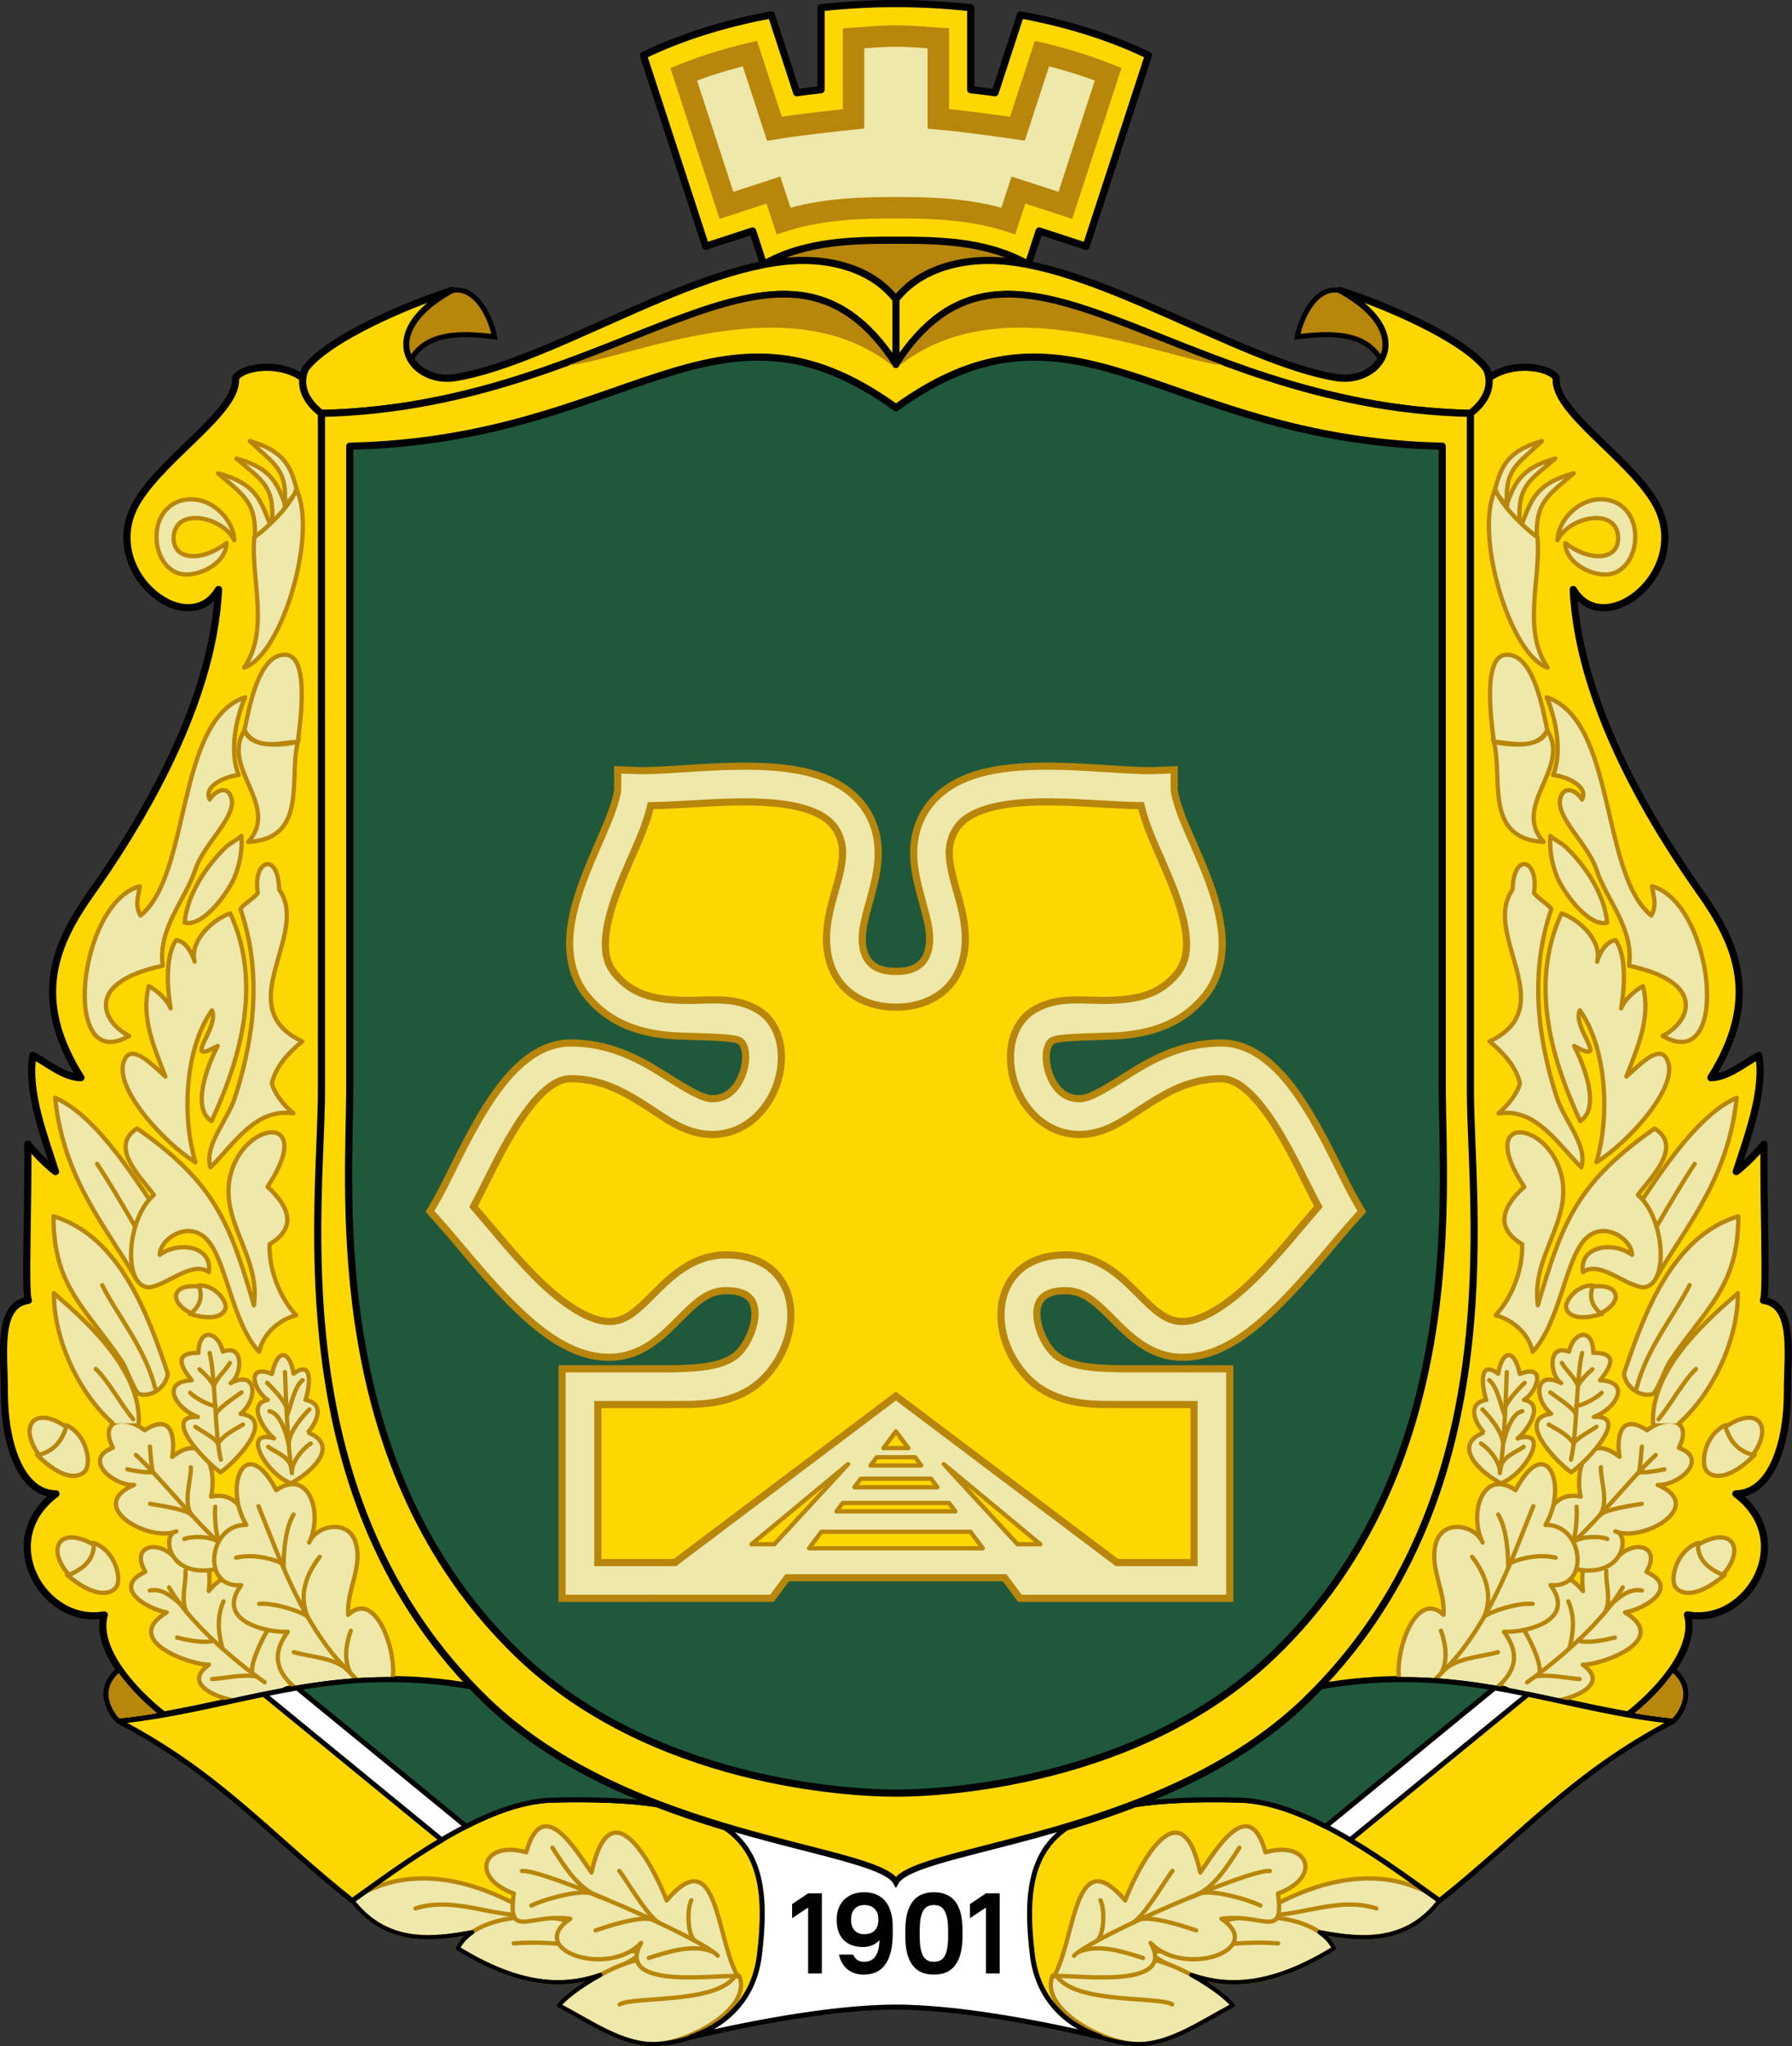 <?xml version="1.0" encoding="UTF-8"?>
<svg width="788.6" height="900" version="1.1" viewBox="0 0 788.6 900" xmlns="http://www.w3.org/2000/svg" xmlns:xlink="http://www.w3.org/1999/xlink">
 <rect x="0" y="0" width="788.6" height="900" fill="#333333" stroke="none"/>
 <g transform="translate(1239.6 117.35)">
  <rect x="-904.03" y="-16.385" width="116.91" height="40.8" style="fill:#b8860b;stroke-linecap:round;stroke-linejoin:round;stroke-width:2.202;stroke:#000"/>
  <use transform="matrix(-1 0 0 1 -1690.7 -1.9596e-5)" xlink:href="#b"/>
  <path d="m-845.34-115.77c-11.069 0-22.11 0.629-32.936 1.806v36.076c-3.599 0.384-7.17 0.831-10.708 1.339l-11.181-34.263c-20.975 3.89-40.142 9.961-56.288 17.829l27.401 83.959 20.667-6.74 4.817 14.745c18.443-10.648 40.866-10.671 58.223-10.671v0c17.357 0 39.774 0.025 58.217 10.671l4.823-14.745 20.667 6.74 27.401-83.959c-16.146-7.868-35.313-13.939-56.288-17.829l-11.181 34.263c-3.538-0.509-7.11-0.956-10.708-1.339v-36.076c-10.826-1.178-21.861-1.806-32.93-1.806z" style="fill:#ffd700;stroke-linecap:round;stroke-linejoin:round;stroke-width:3.146;stroke:#000"/>
  <path d="m-845.33-101.5c6.264 0 12.445 0.609 18.66 1.016v35.42c12.12 1.098 23.009 2.647 34.814 4.341l10.796-33.077c10.486 2.498 20.18 5.535 29.113 9.109l-18.824 57.677-20.659-6.742-4.44 13.573c-17.681-5.628-36.17-5.783-49.461-5.783v0c-13.29 0-31.785 0.154-49.468 5.783l-4.44-13.573-20.659 6.742-18.824-57.677c8.935-3.574 18.631-6.61 29.121-9.109l10.796 33.077c12.025-1.918 22.904-3.072 34.814-4.341v-35.42c6.219-0.407 12.404-1.016 18.669-1.016z" style="fill:#eee8aa;stroke-linecap:round;stroke-width:9.437;stroke:#b8860b"/>
  <g id="b" transform="matrix(4.194 0 0 -4.194 -1765.6 1565)">
   <path d="m183.34 212.33c-7.187-0.188-15.862-6.918-20.968-10.54 3.494-4.529 8.14-4.147 12.585-3.309-0.688-0.477-1.204-1.045-1.51-1.685 6.136-3.783 10.76-4.257 14.96-2.788-2.117-1.149-3.885-2.547-4.348-3.201 3.422-1.801 6.793-4.227 10.233-4.052 3.379 0.172 9.927 2.118 10.81 9.314 1.491 12.158-2.142 16.773-21.764 16.26z" style="fill:#ffd700"/>
   <path d="m153.59 362.61c-1.576 0.037-2.993-0.425-3.467-1.112 0.384-3.404-7.32-8.124-10.252-12.889-4.386-7.128 5.156-14.898 8.474-9.299-0.568-12.727-9.232-26.012-13.343-31.815-3.725-5.257-6.386-11.027-1.093-19.387-1.767 0.016-3.517 1.523-5.038 2.336-0.635-3.821 1.216-8.562 2.373-12.188-1.442 1.087-2.908 2.88-2.908 2.88 0.069-6.44-0.333-15.674 0.059-16.383-3.354-0.469-2.503-5.697-2.521-9.513-0.027-5.601 1.775-10.757 5.411-10.777-6.536-4.875-1.286-13.854 5.076-12.694-1.018-3.651 3.224-8.178 6.217-10.506 10.231 1.781 19.188 5.274 32.404 2.933l-15.809 132.79c0.113 4.112-2.956 5.564-5.582 5.627z" style="fill:#ffd700;stroke-linecap:round;stroke-linejoin:round;stroke-width:.75;stroke:#000"/>
   <path d="m152.77 222.78c-1.403-0.807-9.256 1.061-5.416 3.767-1.617-0.102-9.417 2.459-4.441 5.482-2.252 0.412-5.755 2.641-2.245 4.251-1.724 2.92 1.721 3.542 3.443 1.025 2.838 3.653 3.553-0.556 3.21-3.045 2.874 3.503 4.614 0.228 3.972-3.276 6.718 2.255 3.633-5.134 4.602-6.421" style="fill:#eee8aa;stroke-linecap:round;stroke-linejoin:round;stroke-width:.45;stroke:#b8860b"/>
   <path d="m143.49 248.34c3.598 2.852 4.703-1.636 4.076-4.17 4.291 0.918 4.568-5.725 2.88-6.86-7.361-3.131-8.268 2.995-6.516 3.217-2.815-1.187-9.656 2.607-4.444 4.873-2.175-0.105-5.465 2.705-2.22 3.888-1.54 3.064 1.353 3.435 3.325 1.837 2.73 1.801 3.25-0.484 2.899-2.786z" style="fill:#eee8aa;stroke-linecap:round;stroke-linejoin:round;stroke-width:.45;stroke:#b8860b"/>
   <path d="m153.19 224.69c-3.405 2.437-7.975 6.361-10.037 9.964" style="fill:none;stroke-linecap:round;stroke-linejoin:round;stroke-width:.45;stroke:#b8860b"/>
   <path d="m147.84 229.07c-0.987-0.34-2.904 0.087-3.851 0.316" style="fill:none;stroke-linecap:round;stroke-linejoin:round;stroke-width:.45;stroke:#b8860b"/>
   <path d="m145 232.05c-0.677 1.388-0.022 3.025-0.121 4.341" style="fill:none;stroke-linecap:round;stroke-linejoin:round;stroke-width:.45;stroke:#b8860b"/>
   <path d="m149.37 238.46c-3.18 2.657-7.008 7.589-9.686 10.081" style="fill:none;stroke-linecap:round;stroke-linejoin:round;stroke-width:.45;stroke:#b8860b"/>
   <path d="m145.56 242.22c-1.034 1.284 0.013 4.102-0.12 5.026" style="fill:none;stroke-linecap:round;stroke-linejoin:round;stroke-width:.45;stroke:#b8860b"/>
   <path d="m141.15 249.42c0.027-0.25 0.126-1.956 0.31-2.688-0.789-0.076-2.076 0.166-2.679 0.304" style="fill:none;stroke-linecap:round;stroke-linejoin:round;stroke-width:.45;stroke:#b8860b"/>
   <path d="m145.56 242.22c-0.594 0.65-3.648 1.056-4.398 1.197" style="fill:none;stroke-linecap:round;stroke-linejoin:round;stroke-width:.45;stroke:#b8860b"/>
   <path d="m148 243.11c-0.077-1.106 0.037-2.575 0.359-3.681-1.08 0.663-2.961 0.568-3.59 0.298" style="fill:none;stroke-linecap:round;stroke-linejoin:round;stroke-width:.45;stroke:#b8860b"/>
   <path d="m146.18 252.53c-2.308 0.843-4.01 3.688-0.649 3.838-0.96 1.22-2.108 2.908 0.71 2.878 0.026 2.72 2.083 2.276 2.553 0.122 2.373 0.908 1.954-2.619 0.815-3.292 2.905 1.479 2.82-1.834 1.048-3.215 3.764-0.515-0.381-4.921-2.097-6.144-1.755 1.224-6.227 6.024-2.381 5.812z" style="fill:#eee8aa;stroke-linecap:round;stroke-linejoin:round;stroke-width:.45;stroke:#b8860b"/>
   <path d="m154.18 250.27c-0.938 0.729-2.954 3.617-0.661 4.045-1.443 0.897-2.39 3.857 0.431 2.718 0.686 3.051 1.955 2.179 2.268 0.024 2.201 1.65 1.637-1.65 1.253-2.744 2.276-0.412 0.948-2.733 0.23-3.413 3.42-1.319 0.517-4.126-1.772-5.343-2.752 1.135-5.196 5.755-1.75 4.714z" style="fill:#eee8aa;stroke-linecap:round;stroke-linejoin:round;stroke-width:.45;stroke:#b8860b"/>
   <path d="m148.59 248.05c-0.623 2.396-0.587 9.071-1.181 11.189" style="fill:none;stroke-linecap:round;stroke-linejoin:round;stroke-width:.45;stroke:#b8860b"/>
   <path d="m148.09 252.79c-8e-3 0.483 1.877 1.739 2.668 2.311" style="fill:none;stroke-linecap:round;stroke-linejoin:round;stroke-width:.45;stroke:#b8860b"/>
   <path d="m148.29 249.73c-0.244 0.57-2.01 1.472-2.38 1.771" style="fill:none;stroke-linecap:round;stroke-linejoin:round;stroke-width:.45;stroke:#b8860b"/>
   <path d="m146.34 257.53c0.538-0.466 1.184-1.111 1.508-1.743 0.377 0.907 1.163 1.533 1.697 2.403" style="fill:none;stroke-linecap:round;stroke-linejoin:round;stroke-width:.45;stroke:#b8860b"/>
   <path d="m155.32 257.23c0.104-2.761 0.274-7.855 0.73-10.585-0.108 1.083 1.171 2.62 1.975 3.092" style="fill:#eee8aa;stroke-linecap:round;stroke-linejoin:round;stroke-width:.45;stroke:#b8860b"/>
   <path d="m155.7 249.68c-0.242 1.081-0.849 3.216-2.009 3.451" style="fill:none;stroke-linecap:round;stroke-linejoin:round;stroke-width:.45;stroke:#b8860b"/>
   <path d="m155.7 249.68c0.063 1.289 1.44 2.9 2.174 3.634" style="fill:none;stroke-linecap:round;stroke-linejoin:round;stroke-width:.45;stroke:#b8860b"/>
   <path d="m155.56 253.34c-0.284 0.896-1.487 2.164-2.113 2.765" style="fill:#eee8aa;stroke-linecap:round;stroke-linejoin:round;stroke-width:.45;stroke:#b8860b"/>
   <path d="m155.51 252.62c0.406 0.922 0.781 3.106 1.659 3.759" style="fill:#eee8aa;stroke-linecap:round;stroke-linejoin:round;stroke-width:.45;stroke:#b8860b"/>
   <path d="m155.97 247.17c-0.152 1.23-1.859 1.756-2.412 2.229" style="fill:none;stroke-linecap:round;stroke-linejoin:round;stroke-width:.45;stroke:#b8860b"/>
   <path d="m144.29 232.95c-0.947 0.832-1.925 1.613-3.155 1.37" style="fill:none;stroke-linecap:round;stroke-linejoin:round;stroke-width:.45;stroke:#b8860b"/>
   <path d="m152.35 225.31c-1.381 0.264-3.471-0.202-4.674-0.28" style="fill:none;stroke-linecap:round;stroke-linejoin:round;stroke-width:.45;stroke:#b8860b"/>
   <path d="m148.77 228.23c-0.468 1.639-0.605 3.353 0.096 4.956" style="fill:none;stroke-linecap:round;stroke-linejoin:round;stroke-width:.45;stroke:#b8860b"/>
   <path d="m166.62 225.09c0.433 2.967-1.829 9.417-4.663 6.676-0.181 2.601 1.473 4.86 0.824 7.423-0.695 2.744-4.18 1.991-4.925 0.165 1.479 3.005 0.011 7.87-3.454 5.492-3.256 6.186-5.581 0.438-3.139-3.646-4.002 0.105-4.765-6.707-0.534-6.31-2.795-3.788 2.694-4.995 4.889-4.9-2.656-3.548 0.225-5.71 2.97-7.442" style="fill:#eee8aa;stroke-linecap:round;stroke-linejoin:round;stroke-width:.45;stroke:#b8860b"/>
   <path d="m152.54 243.17c2.148-5.356 4.278-11.331 8.079-15.839 1.301-1.543 2.859-2.704 3.878-4.49" style="fill:none;stroke-linecap:round;stroke-linejoin:round;stroke-width:.45;stroke:#b8860b"/>
   <path d="m162.16 225.7c-0.727 1.536-0.366 3.191 0.069 4.403" style="fill:none;stroke-linecap:round;stroke-linejoin:round;stroke-width:.45;stroke:#b8860b"/>
   <path d="m157.69 231.58c-0.665 0.563-3.531 1.476-5.077 1.348" style="fill:none;stroke-linecap:round;stroke-linejoin:round;stroke-width:.45;stroke:#b8860b"/>
   <path d="m157.69 231.58c-0.945 2.225-0.153 4.451 1.272 6.274" style="fill:none;stroke-linecap:round;stroke-linejoin:round;stroke-width:.45;stroke:#b8860b"/>
   <path d="m154.94 237.22c-1.52 0.645-3.27 0.891-4.747 0.545" style="fill:none;stroke-linecap:round;stroke-linejoin:round;stroke-width:.45;stroke:#b8860b"/>
   <path d="m151.88 225.67c-0.193 1.155 1.166 3.817 1.647 4.518" style="fill:none;stroke-linecap:round;stroke-linejoin:round;stroke-width:.45;stroke:#b8860b"/>
   <path d="m155.17 236.72c7e-3 1.764 0.206 4.192 1.052 5.565" style="fill:none;stroke-linecap:round;stroke-linejoin:round;stroke-width:.45;stroke:#b8860b"/>
   <path d="m162.16 225.7c-1.276 1.562-3.944 1.6-5.911 2.156" style="fill:none;stroke-linecap:round;stroke-linejoin:round;stroke-width:.45;stroke:#b8860b"/>
   <path d="m138.62 290.22c0.839 1.245 2.797-0.775 4.146-1.989-1.164 3.041-2.586 6.16-1.738 9.476 0.994-0.527 1.939-1.466 2.291-2.332-0.373 2.317-0.558 5.449 0.573 7.162 1.15-0.18 1.715-1.52 1.952-2.262-0.566 2.143 1.849 4.421 3.733 5.062 3.521-7.646 0.816-15.773-1.955-21.78-2.213 1.358-0.348 6.018 0.64 7.881-3.934-2.164 0.278 1.971-0.608 3.732-2.805-3.941-3.19-11.103-1.729-15.936-3.266 1.981-9.126 8.281-7.304 10.985z" style="fill:#eee8aa;stroke-linecap:round;stroke-linejoin:round;stroke-width:.45;stroke:#b8860b"/>
   <path d="m156.19 284.37c-0.973 0.813-1.998 2.091-2.252 3.156 0.448 1.827 1.795 3.238 3.192 4.385-7.665 3.606 0.906 11.238-2.425 15.932-0.096 4.053-2.798 3.125-2.232-0.374-0.568-0.697-1.744-1.325-1.817-1.712 2.227-6.542 1.504-13.209-0.571-19.686-0.8-2.497-3.276-5.026-2.59-7.373 2.608 2.607 4.758 6.223 8.695 5.672z" style="fill:#eee8aa;stroke-linecap:round;stroke-linejoin:round;stroke-width:.45;stroke:#b8860b"/>
   <path d="m138.97 292.49c-7.284-4.22-5.359 13.963 1.117 15.693-0.194-1.19-0.52-2.023 0.074-3.071 5.331 4.306 3.682 20.434 10.97 22.893-0.966-2.26-1.668-5.752-0.67-8.161-1.131-0.07-3.782-1.068-3.042-2.563 0.496 0.831 1.67 1.487 2.172 0.434 0.98-2.052-2.722-4.891-3.677-7.785-1.067-3.232-3.948-6.153-3.427-10.084-8.367-1.786-6.294-5.986-3.517-7.357z" style="fill:#eee8aa;stroke-linecap:round;stroke-linejoin:round;stroke-width:.45;stroke:#b8860b"/>
   <path d="m144.79 304.36c0.257 2.908 2.211 5.897 4.3 7.898 0.499 0.478 1.163 0.749 1.663 1.205 0.09-1.468-0.141-2.838-0.68-4.222-0.591-1.517-3.238-5.344-5.282-4.881z" style="fill:#eee8aa;stroke-linecap:round;stroke-linejoin:round;stroke-width:.45;stroke:#b8860b"/>
   <path d="m156.67 323.34c-1.541-0.41-5.141-0.676-5.565 1.23-2.621-3.933 3.808-7.937 0.349-11.739 6.513 0.355 4.105 7.093 5.313 10.808" style="fill:#eee8aa;stroke-linecap:round;stroke-linejoin:round;stroke-width:.45;stroke:#b8860b"/>
   <path d="m151.07 324.55c0.496 2.358 1.484 8.118 4.36 7.906 2.513-0.186 1.468-7.212 1.245-9.113-2.104-0.163-4.445-0.895-5.605 1.207z" style="fill:#eee8aa;stroke-linecap:round;stroke-linejoin:round;stroke-width:.45;stroke:#b8860b"/>
   <path d="m132.34 251.67c-0.329-1.969-1.644-2.566-3.045-3.108 2.638-2.643 4.329-2.495 5.035-1.73s0.245 3.877-1.989 4.838z" style="fill:#eee8aa;stroke-linecap:round;stroke-linejoin:round;stroke-width:.45;stroke:#b8860b"/>
   <path d="m129.52 248.54c-2.178 2.911-0.609 5.322 2.86 2.932-0.45-1.233-1.03-2.4-2.86-2.932z" style="fill:#eee8aa;stroke-linecap:round;stroke-linejoin:round;stroke-width:.45;stroke:#b8860b"/>
   <path d="m135.22 239.32c-0.164-1.99-1.425-2.693-2.777-3.35 2.848-2.415 4.521-2.128 5.161-1.306 0.64 0.821-0.078 3.884-2.384 4.656z" style="fill:#eee8aa;stroke-linecap:round;stroke-linejoin:round;stroke-width:.45;stroke:#b8860b"/>
   <path d="m132.66 235.96c-2.412 2.72-1.049 5.253 2.607 3.159-0.013-1.578-1.091-2.503-2.607-3.159z" style="fill:#eee8aa;stroke-linecap:round;stroke-linejoin:round;stroke-width:.45;stroke:#b8860b"/>
   <path d="m137.26 251.85c-3.789 3.39-6.22 9.065-6.185 13.652 2.514-2.209 9.19-7.707 8.899-13.641" style="fill:#eee8aa;stroke-linecap:round;stroke-linejoin:round;stroke-width:.45;stroke:#b8860b"/>
   <path d="m143.03 257.06c-2.06 6.123-4.995 14.383-12.001 16.511-0.018-7.418 3.406-9.607 7.212-15.273 0.444-0.661 1.351-3.361 1.87-3.403 1.339-0.272 2.741 0.822 2.918 2.165z" style="fill:#eee8aa;stroke-linecap:round;stroke-linejoin:round;stroke-width:.45;stroke:#b8860b"/>
   <path d="m142.75 272.83c-2.748 4.029-6.978 11.172-11.549 13.169 0.866-8.57 5.415-13.595 8.499-18.992 1.643 5.729 1.811 4.021 3.05 5.823z" style="fill:#eee8aa;stroke-linecap:round;stroke-linejoin:round;stroke-width:.45;stroke:#b8860b"/>
   <path d="m136.14 266.35c1.595-3.183 4.512-6.636 5.557-10.791" style="fill:none;stroke-linecap:round;stroke-linejoin:round;stroke-width:.45;stroke:#b8860b"/>
   <path d="m135.47 257.56c1.325-1.26 2.494-3.515 3.925-5.276" style="fill:none;stroke-linecap:round;stroke-linejoin:round;stroke-width:.45;stroke:#b8860b"/>
   <path d="m135.61 279.07c2.602-3.961 4.802-8.15 7.275-12.17" style="fill:none;stroke-linecap:round;stroke-linejoin:round;stroke-width:.45;stroke:#b8860b"/>
   <path d="m152.16 344.75c0.16 3.676-1.126 4.407-3.864 6.742 4.089-1.105 4.458-2.903 5.472-5.386z" style="color:#000000;fill:#eee8aa;stroke-linecap:round;stroke-linejoin:round;stroke-width:.45;stroke:#b8860b"/>
   <path d="m150 344.48c-1.235 2.482-6.113 3.48-6.356 0.418-0.194-2.449 2.743-2.84 5.539-0.721-0.023-1.959-2.431-3.3-4.174-3.3-2.094 0-3.175 2.101-3.175 3.941 0 2.353 1.529 3.999 3.725 3.951 2.348-0.05 4.374-2.268 4.441-4.289z" style="fill:#eee8aa;stroke-linecap:round;stroke-linejoin:round;stroke-width:.45;stroke:#b8860b"/>
   <path d="m153.97 346.4c0.236 3.839-1.12 4.377-3.742 6.638 3.96-1.088 4.317-2.858 5.299-5.303z" style="color:#000000;fill:#eee8aa;stroke-linecap:round;stroke-linejoin:round;stroke-width:.45;stroke:#b8860b"/>
   <path d="m155.28 348.12c0.324 3.852-1.124 4.332-3.651 6.756 4.051-1.161 4.369-3.151 4.998-5.318z" style="color:#000000;fill:#eee8aa;stroke-linecap:round;stroke-linejoin:round;stroke-width:.45;stroke:#b8860b"/>
   <path d="m146.22 266.31c0.448-1.349-0.182-2.162-0.884-2.969 2.539-0.787 3.555-0.132 3.745 0.585 0.19 0.717-1.135 2.523-2.861 2.385z" style="fill:#eee8aa;stroke-linecap:round;stroke-linejoin:round;stroke-width:.45;stroke:#b8860b"/>
   <path d="m145.49 263.4c-2.339 1.109-2.153 3.148 0.826 2.797 0.412-1.228-0.029-2.09-0.826-2.797z" style="fill:#eee8aa;stroke-linecap:round;stroke-linejoin:round;stroke-width:.45;stroke:#b8860b"/>
   <path d="m162.38 201.79c5.681-7.364 14.406-1.747 20.365-2.295-6.256 4.152-13.751 6.672-20.337 2.465" style="fill:#eee8aa;stroke-linecap:round;stroke-linejoin:round;stroke-width:.45;stroke:#b8860b"/>
   <path d="m182.75 200.05c-4.592 0.345-8.233-1.015-9.304-3.255 8.44-5.204 14.023-4.152 19.571-0.382-3.396 1.255-6.283 3.337-10.267 3.637z" style="fill:#eee8aa;stroke-linecap:round;stroke-linejoin:round;stroke-width:.45;stroke:#b8860b"/>
   <path d="m194.54 195.76c-3.742 0.408-9.576-3.683-10.475-4.953 3.422-1.801 6.792-4.226 10.232-4.051 3.471 0.176 10.046 3.7 8.693 7.149-1.605 0.62-6.023 1.591-8.45 1.855z" style="fill:#eee8aa;stroke-linecap:round;stroke-linejoin:round;stroke-width:.45;stroke:#b8860b"/>
   <path d="m148.04 253.7c-0.596-0.041-2.281 0.894-2.67 1.363" style="fill:#eee8aa;stroke-linecap:round;stroke-linejoin:round;stroke-width:.45;stroke:#b8860b"/>
   <path d="m148.29 249.73c0.601 0.913 1.714 1.471 2.63 1.995" style="fill:#eee8aa;stroke-linecap:round;stroke-linejoin:round;stroke-width:.45;stroke:#b8860b"/>
   <path d="m209.61 373.82c-10.845-0.069-26.015-10.506-36.319-12.278-4.711-0.81-8.643 4.621-0.412 9.126-4.295-1.314-13.008-4.975-15.41-8.212-0.49-1.029-0.639-2.915 1.683-4.688 31.886 0.71 48.053 23.985 60.274 5.125l-6.1e-4 6.835c-2.313 2.986-6.2 4.114-9.815 4.091z" style="fill:#ffd700;stroke-linecap:round;stroke-linejoin:round;stroke-width:.75;stroke:#000"/>
   <path d="m172.88 370.66c-4.653-2.546-5.418-5.388-4.355-7.232 1.625 2.796 5.025 2.855 8.785 2.382-0.431 2.135-1.993 5.352-4.43 4.85z" style="fill:#b8860b;stroke-linecap:round;stroke-width:.525;stroke:#000"/>
   <path d="m137.94 226.06c-2.9-2.318-0.469-5.18-0.05-5.458 1.603 0.164 3.158 0.395 4.685 0.662-1.507 1.173-3.327 2.902-4.635 4.796z" style="fill:#b8860b;stroke-linecap:round;stroke-width:.525;stroke:#000"/>
   <path d="m165.79 224.98c-10.287-0.092-18.242-3.385-27.902-4.374 10.574-5.511 15.937-12.041 24.485-18.81 5.105 3.623 13.782 10.353 20.969 10.541 4.464 0.117 8.053-0.032 10.939-0.47l0.157 0.05-17.435 11.886c-4.097 0.884-7.784 1.208-11.213 1.178z" style="fill:#fff;stroke-linecap:round;stroke-linejoin:round;stroke-width:.525;stroke:#000"/>
   <path d="m153.1 223.44c-5.004-1.027-9.843-2.285-15.208-2.834 10.574-5.511 15.937-12.041 24.485-18.81 2.479 1.759 5.802 4.247 9.385 6.366z" style="fill:#ffd700;stroke-linecap:round;stroke-linejoin:round;stroke-width:.525;stroke:#000"/>
   <path d="m165.79 224.98c-3.256-0.029-6.277-0.379-9.193-0.875l17.736-14.521c3.026 1.55 6.136 2.677 9.009 2.752 4.464 0.117 8.053-0.032 10.939-0.47l0.157 0.05-17.435 11.886c-4.097 0.884-7.784 1.208-11.213 1.178z" style="fill:#20583c;stroke-linecap:round;stroke-linejoin:round;stroke-width:.525;stroke:#000"/>
   <path d="m202.61 193.99c-1.881-3.075-10.649-2.178-12.18-3.077" style="fill:none;stroke-linecap:round;stroke-linejoin:round;stroke-width:.45;stroke:#b8860b"/>
   <path d="m193.02 196.42c-4.519 0.16-9.12 1.268-13.702 0.894" style="fill:none;stroke-linecap:round;stroke-linejoin:round;stroke-width:.45;stroke:#b8860b"/>
   <path d="m181.23 200.45c-3.183-0.797-7.961 1.938-12.224 0.527" style="fill:none;stroke-linecap:round;stroke-linejoin:round;stroke-width:.45;stroke:#b8860b"/>
   <path d="m202.84 193.85c-1.259 0.351-13.111-1.666-10.147 3.512-3.499-3.705-12.235-0.724-7.436 2.532-4.33 0.611-6.608-2.297-5.926 2.645-4.762 1.77-3.129 5.645 1.306 4.323 1.704 6.216 5.224 0.208 6.844-2.12 2.122 9.69 6.825-0.1 7.882-2.929 5.41 6.358 5.167-3.989 7.477-7.964z" style="fill:#eee8aa;stroke-linecap:round;stroke-linejoin:round;stroke-width:.45;stroke:#b8860b"/>
   <path d="m152.1 344.78c1.617 1.162 3.899 3.496 4.411 5.039 2.295-4.64-1.556-17.486-5.475-18.698 2.72 3.96 0.673 9.323 1.063 13.659z" style="fill:#eee8aa;stroke-linecap:round;stroke-linejoin:round;stroke-width:.45;stroke:#b8860b"/>
   <path d="m183.34 212.33c-7.187-0.188-15.862-6.918-20.968-10.54 3.494-4.529 8.14-4.147 12.585-3.309-0.688-0.477-1.204-1.045-1.51-1.685 6.136-3.783 10.76-4.257 14.96-2.788-2.117-1.149-3.885-2.547-4.348-3.201 3.422-1.801 6.793-4.227 10.233-4.052 3.379 0.172 9.927 2.118 10.81 9.314 1.491 12.158-2.142 16.773-21.764 16.26z" style="fill:none;stroke-linecap:round;stroke-linejoin:round;stroke-width:.45;stroke:#000"/>
   <path d="m200.73 196.02c-1.843 1.927-18.387 9.125-20.546 8.886" style="fill:none;stroke-linecap:round;stroke-linejoin:round;stroke-width:.45;stroke:#b8860b"/>
   <path d="m187.62 202.51c-1.089 0.525-4.988-0.508-6.446-1.228" style="fill:none;stroke-linecap:round;stroke-linejoin:round;stroke-width:.45;stroke:#b8860b"/>
   <path d="m194.53 199.48c-1.336 0.861-3.623 4.894-4.136 5.433" style="fill:none;stroke-linecap:round;stroke-linejoin:round;stroke-width:.45;stroke:#b8860b"/>
   <path d="m193.74 199.85c-1.361 0.277-4.315-0.654-5.829-1.175" style="fill:none;stroke-linecap:round;stroke-linejoin:round;stroke-width:.45;stroke:#b8860b"/>
   <path d="m198.39 197.56c-0.798 0.413-0.946 3.243-0.434 4.276" style="fill:none;stroke-linecap:round;stroke-linejoin:round;stroke-width:.45;stroke:#b8860b"/>
   <path d="m183.38 207.35c1.323-2.05 2.861-4.581 5.278-5.261" style="fill:none;stroke-linecap:round;stroke-linejoin:round;stroke-width:.45;stroke:#b8860b"/>
   <path d="m200.09 196.48c-2.038 0.776-4.547-0.046-6.597-0.694" style="fill:none;stroke-linecap:round;stroke-linejoin:round;stroke-width:.45;stroke:#b8860b"/>
   <path d="m152.61 259.36c0.416 1.906 2.044 3.333 3.88 3.836-1.828 1.963-2.873 4.959-2.782 7.456 3.006 1.758 1.943 4.058-0.222 6.007 5.12 7.736-2.329 7.036-3.849 1.386-1.32-4.906 3.171-8.639 2.424-13.808-2.542 8.656-4.076 12.828-12.252 18.539-3.091-1.919 0.575-5.306 1.752-6.973-2.878-2.438-3.308-9.703-0.466-9.68 1.93 0.263 4.511 2.843 6.239 1.596 0.389 2.83-3.289 3.232-5.155 1.801-0.042 1.626 3.111 3.845 5.092 1.455 1.95-2.352 2.577-8.707 5.341-11.616z" style="fill:#eee8aa;stroke-linecap:round;stroke-linejoin:round;stroke-width:.45;stroke:#b8860b"/>
  </g>
  <path d="m-1025.6 630.68c-91.573-88.538-72.54-217.22-72.54-268.19v-298.01c133.75-2.969 201.55-100.6 252.81-21.498 51.259-79.101 119.06 18.529 252.81 21.498v298.01c0 50.969 19.033 179.66-72.539 268.19-63.662 61.552-171.78 64.247-180.27 80.139-8.491-15.892-116.61-18.587-180.27-80.139z" style="fill:#ffd700;stroke-linecap:round;stroke-linejoin:round;stroke-width:3.146;stroke:#000"/>
  <path d="m-1011.8 610.11c-84.579-81.776-74.108-200.63-73.891-247.71v-283.48c123.53-2.743 160.71-74.456 240.39-16.929 79.686-57.527 116.86 14.186 240.39 16.929v283.48c0.217 47.076 10.688 165.93-73.891 247.71-58.8 56.851-146.08 61.28-166.5 61.28-20.418 0-107.7-4.429-166.5-61.28z" style="fill:#20583c;stroke-linecap:round;stroke-linejoin:round;stroke-width:3.146;stroke:#000"/>
  <path id="a" d="m-893.64 13.527c-13.794-0.24-29.206 4.226-46.686 10.721-14.831 5.511-31.146 12.451-49.229 19.076 26.42-2.478 97.862-36.347 143.19 0.628-0.66-1.018-1.314-1.991-1.961-2.971-12.111-17.537-25.015-25.273-39.505-27.054-1.906-0.234-3.842-0.365-5.812-0.399z" style="fill:#b8860b"/>
  <use transform="matrix(-1 0 0 1 -1690.7 -1.9596e-5)" xlink:href="#a"/>
  <path d="m-921.84 685.75c16.82 10.628 19.85 29.017 16.434 56.859-2.62 21.358-17.135 31.666-30.423 36.137 18.153-4.303 59.578-13.251 90.484-13.252v0c30.906 1e-3 72.331 8.949 90.484 13.252-13.288-4.471-27.803-14.779-30.423-36.137-3.415-27.842-0.385-46.232 16.434-56.859-39.204 11.831-71.963 16.61-76.495 25.06-4.526-8.451-37.292-13.227-76.501-25.06z" style="fill:#fff;stroke-linecap:round;stroke-width:2.202;stroke:#000"/>
  <path d="m-805.71 721.7-7.046 4.681v-6.19l7.046-4.731h6.04v35.23h-6.04zm-22.9 29.493q-2.919 0-5.285-0.906-2.315-0.956-3.926-2.969-1.611-2.013-2.516-5.184-0.856-3.221-0.856-7.751v-2.617q0-4.479 0.856-7.65 0.906-3.221 2.516-5.234 1.661-2.063 3.976-2.969 2.315-0.956 5.234-0.956t5.234 0.956q2.365 0.906 3.976 2.919 1.661 2.013 2.516 5.234 0.856 3.171 0.856 7.7v2.617q0 4.479-0.906 7.7-0.856 3.171-2.516 5.234-1.611 2.013-3.926 2.969-2.315 0.906-5.234 0.906zm0-5.637q1.46 0 2.617-0.503 1.158-0.503 1.963-1.762t1.208-3.422q0.453-2.164 0.453-5.486v-2.617q0-3.271-0.453-5.436-0.453-2.164-1.258-3.422-0.805-1.309-1.963-1.812-1.158-0.503-2.567-0.503-1.46 0-2.617 0.503t-1.963 1.762-1.258 3.422q-0.403 2.164-0.403 5.486v2.617q0 3.271 0.403 5.436 0.453 2.164 1.258 3.473 0.856 1.258 1.963 1.762 1.158 0.503 2.617 0.503zm-30.952 5.637q-2.265 0-4.127-0.654-1.812-0.654-3.171-1.812-1.359-1.208-2.265-2.818t-1.258-3.523h6.19q0.554 1.309 1.711 2.265 1.158 0.906 3.171 0.906 1.46 0 2.667-0.503t2.063-1.611q0.906-1.107 1.409-2.919 0.503-1.812 0.604-4.479-2.869 3.02-7.247 3.02-5.436 0-8.506-3.07-3.07-3.12-3.07-8.657v-0.604q0-2.617 0.856-4.781t2.416-3.724q1.611-1.56 3.825-2.416 2.265-0.856 4.983-0.856 2.869 0 5.184 0.956 2.315 0.906 3.976 2.818 1.661 1.862 2.516 4.781 0.906 2.869 0.906 6.744v2.617q0 4.983-0.906 8.506-0.906 3.473-2.617 5.687-1.661 2.164-4.026 3.171-2.365 0.956-5.285 0.956zm-5.486-23.856q0 2.869 1.56 4.479 1.611 1.611 4.177 1.611 2.969 0 4.58-1.611 1.661-1.611 1.661-4.479v-0.604q0-2.869-1.661-4.479-1.611-1.661-4.58-1.661-2.567 0-4.177 1.661-1.56 1.611-1.56 4.479zm-18.924-5.637-7.046 4.681v-6.19l7.046-4.731h6.04v35.23h-6.04z" style="stroke-width:1.233"/>
  <path d="m-914.62 219.67c-17.528 0.216-34.846 2.31-44.953 1.905l-8.232-0.332 0.05 8.232c0 2.227-1.63 8.124-4.473 14.984-2.842 6.86-6.62 14.929-9.886 23.413-3.265 8.484-6.08 17.402-6.696 26.473-0.617 9.07 1.226 18.656 7.563 26.424 11.539 14.145 27.687 17.087 40.739 17.589 13.052 0.502 23.918 0.457 26.516 2.132 0.906 0.584 1.857 1.871 2.31 4.479 0.453 2.607 0.179 6.206-0.958 9.553-2.277 6.694-6.734 11.532-13.706 11.409-4.558-0.08-12.051-4.865-22.111-11.175-10.059-6.311-23.076-13.356-40.007-13.356-8.596 0-16.083 4.1-22.167 9.547-6.083 5.447-11.146 12.393-15.691 19.733-9.09 14.68-16.237 31.356-21.183 39.86l-2.887 4.964 3.846 4.264c8.505 9.435 19.611 23.867 32.02 36.211 12.409 12.344 26.272 23.471 42.668 23.684 14.487 0.188 23.838-9.523 31.16-16.864 7.322-7.342 12.644-12.453 20.686-12.453 5.243 0 8.03 1.25 9.664 2.605 1.635 1.355 2.539 3.089 2.9 5.75 0.724 5.323-2.155 13.808-6.961 18.879-6.452 6.809-20.283 6.884-29.993 7.163h-47.834v100.93l92.339-3e-3 6.715-9.025h95.694l6.715 9.031h92.345v-100.93h-47.847c-9.71-0.28-23.535-0.354-29.987-7.163-4.806-5.072-7.685-13.556-6.961-18.879 0.36-2.662 1.265-4.395 2.9-5.75 1.635-1.355 4.428-2.605 9.67-2.605 8.042 0 13.363 5.112 20.685 12.453 7.322 7.342 16.673 17.052 31.161 16.864 16.396-0.213 30.253-11.34 42.661-23.684 12.41-12.343 23.515-26.776 32.02-36.211l3.84-4.264-2.881-4.964c-4.946-8.504-12.093-25.18-21.183-39.86-4.545-7.34-9.601-14.286-15.685-19.733-6.083-5.447-13.583-9.547-22.178-9.547-16.932 0-29.948 7.046-40.008 13.356-10.06 6.311-17.547 11.095-22.105 11.175-6.972 0.123-11.423-4.714-13.7-11.409-1.138-3.347-1.418-6.946-0.965-9.553 0.453-2.607 1.409-3.894 2.316-4.479 2.598-1.675 13.465-1.63 26.516-2.132 13.051-0.502 29.194-3.444 40.732-17.589 6.337-7.768 8.186-17.353 7.569-26.424-0.617-9.071-3.432-17.989-6.697-26.473-3.265-8.484-7.043-16.553-9.885-23.413-2.842-6.86-4.479-12.758-4.479-14.984l0.05-8.232-8.226 0.332c-11.551 0.463-32.528-2.336-52.466-1.868-9.969 0.234-19.819 1.268-28.697 4.405-8.878 3.138-17.037 8.765-21.577 17.712-5.168 10.184-4.019 20.636-1.954 29.373 2.065 8.737 4.849 16.486 5.235 22.725 0.331 5.327-0.907 9.245-2.998 11.722-2.092 2.477-5.286 4.288-11.783 4.288-6.498 0-9.692-1.811-11.784-4.288-2.092-2.477-3.33-6.396-2.998-11.722 0.386-6.239 3.169-13.988 5.235-22.725 2.065-8.737 3.214-19.189-1.954-29.373-4.54-8.947-12.699-14.575-21.577-17.712-8.878-3.137-18.734-4.171-28.703-4.405-2.492-0.058-4.997-0.068-7.502-0.038z" style="color:#000000;fill:#eee8aa;stroke-width:3.146;stroke:#b8860b"/>
  <path d="m-907.48 235.42c-15.726-0.369-32.023 1.439-45.777 1.622-1.033 4.385-2.514 8.769-4.448 13.436-3.05 7.362-6.742 15.247-9.738 23.033-2.997 7.786-5.239 15.461-5.677 21.896-0.437 6.435 0.666 11.265 4.061 15.427 7.824 9.591 17.692 11.373 29.158 11.814 11.466 0.441 23.622-2.347 34.429 4.62 5.448 3.513 8.297 9.311 9.289 15.015 0.991 5.704 0.352 11.646-1.573 17.301-3.846 11.309-14.12 22.328-28.869 22.068-12.096-0.213-20.812-7.699-30.184-13.577s-19.018-10.948-31.652-10.948c-3.614 0-7.393 1.699-11.685 5.542-4.292 3.843-8.707 9.678-12.803 16.293-7.139 11.529-12.853 24.283-18.265 34.417 8.481 9.76 17.736 21.468 27.776 31.455 11.363 11.302 23.116 18.988 31.787 19.101 7.367 0.096 12.445-4.856 19.813-12.244 7.368-7.388 16.996-17.073 31.824-17.073 7.923 0 14.735 2.106 19.702 6.223 4.967 4.117 7.67 9.973 8.454 15.74 1.569 11.535-3.06 23.305-11.132 31.824-13.008 13.727-32.895 11.822-40.96 12.054l-0.104 0.013h-32.457v69.472h33.925l97.248-73.226 97.248 73.226h33.938v-69.472h-32.457l-0.11-0.013c-8.064-0.232-27.945 1.673-40.953-12.054-8.073-8.519-12.701-20.29-11.132-31.824 0.785-5.767 3.48-11.623 8.447-15.74 4.967-4.117 11.786-6.223 19.709-6.223 14.828 0 24.449 9.685 31.818 17.073 7.368 7.388 12.453 12.34 19.819 12.244 8.671-0.112 20.412-7.798 31.775-19.101 10.042-9.989 19.3-21.707 27.782-31.468-5.411-10.133-11.123-22.879-18.259-34.404-4.096-6.615-8.524-12.45-12.815-16.293-4.292-3.843-8.065-5.542-11.679-5.542-12.634 0-22.28 5.069-31.652 10.948-9.371 5.879-18.088 13.365-30.183 13.577-14.75 0.26-25.023-10.759-28.869-22.068-1.923-5.654-2.559-11.596-1.567-17.301 0.991-5.704 3.835-11.503 9.283-15.015 10.807-6.967 22.97-4.179 34.436-4.62 11.466-0.441 21.322-2.224 29.145-11.814 3.395-4.161 4.504-8.992 4.067-15.427-0.438-6.435-2.68-14.11-5.677-21.896-2.996-7.786-6.694-15.67-9.744-23.033-1.934-4.667-3.415-9.051-4.448-13.436-13.753-0.183-30.047-1.991-45.77-1.622-9.056 0.213-17.473 1.267-23.831 3.514-6.359 2.247-10.404 5.309-12.785 10.002-2.836 5.589-2.423 11.253-0.676 18.646 1.747 7.393 5.027 15.788 5.621 25.361 0.514 8.28-1.352 16.543-6.678 22.848-5.326 6.305-13.863 9.867-23.795 9.867-9.932 0-18.481-3.561-23.807-9.867-5.325-6.305-7.186-14.568-6.672-22.848 0.594-9.573 3.868-17.968 5.615-25.361 1.747-7.393 2.166-13.057-0.67-18.646-2.381-4.693-6.426-7.755-12.785-10.002-6.359-2.247-14.775-3.302-23.831-3.514z" style="color:#000000;fill:#ffd700;stroke-width:3.146;stroke:#b8860b"/>
  <path d="m-878.14 556.4h65.614l5.407 7.28h-76.427z" style="color:#000000;fill:#ffd700;stroke-linejoin:round;stroke-width:1.887;stroke:#b8860b"/>
  <path d="m-868.73 543.74h46.79l2.746 3.692h-52.283z" style="color:#000000;fill:#ffd700;stroke-linejoin:round;stroke-width:1.887;stroke:#b8860b"/>
  <path d="m-860.83 533.09h30.976l2.777 3.741h-36.53z" style="color:#000000;fill:#ffd700;stroke-linejoin:round;stroke-width:1.887;stroke:#b8860b"/>
  <path d="m-824.3 526.66 42.526 35.246h-10.045z" style="color:#000000;fill:#ffd700;stroke-linejoin:round;stroke-width:1.887;stroke:#b8860b"/>
  <path d="m-866.37 526.66-32.482 35.246h-10.045z" style="color:#000000;fill:#ffd700;stroke-linejoin:round;stroke-width:1.887;stroke:#b8860b"/>
  <path d="m-853.78 523.62h16.895l2.721 3.655h-22.338z" style="color:#000000;fill:#ffd700;stroke-linejoin:round;stroke-width:1.887;stroke:#b8860b"/>
  <path d="m-845.34 512.25 5.474 7.366h-10.948z" style="color:#000000;fill:#ffd700;stroke-linejoin:round;stroke-width:1.887;stroke:#b8860b"/>
 </g>
</svg>
